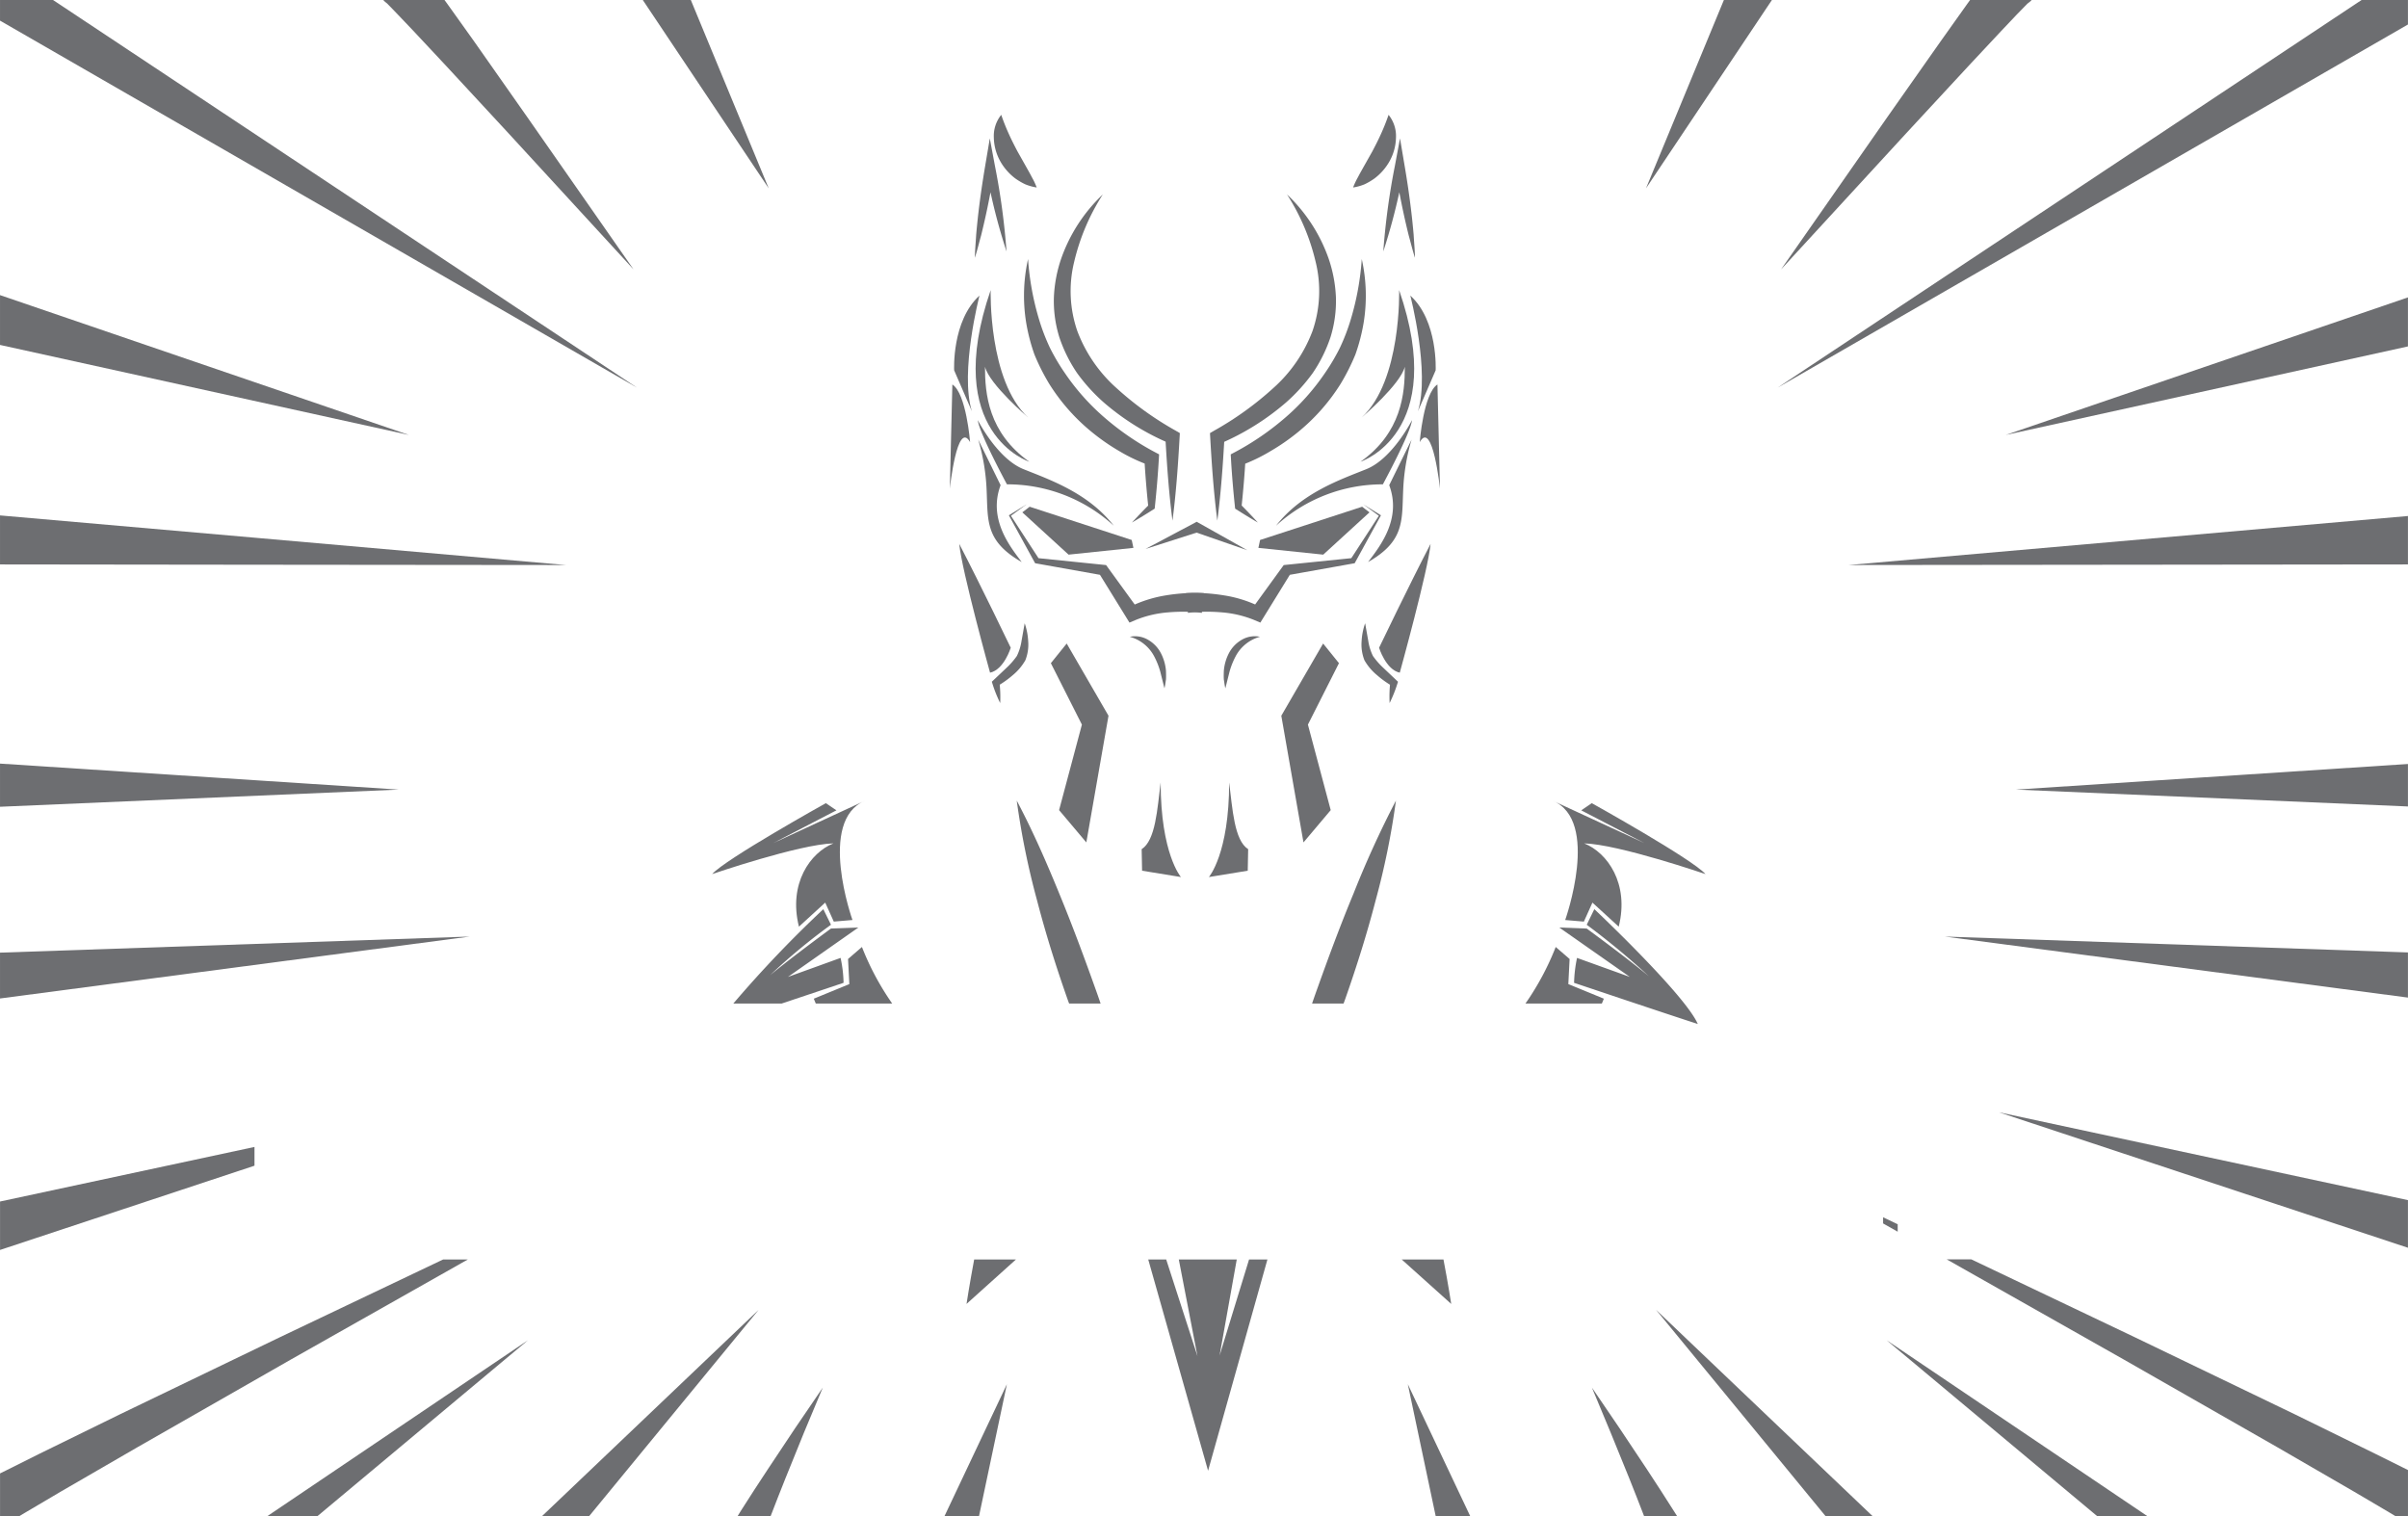 <svg id="Layer_1" data-name="Layer 1" xmlns="http://www.w3.org/2000/svg" viewBox="0 0 242.646 152.787"><title>superhero</title><polygon points="125.688 55.446 120.376 53.604 120.776 53.608 115.433 55.318 120.387 52.687 120.588 52.58 120.787 52.692 125.688 55.446" style="fill:#6d6e71"/><path d="M139.922,11.573a3.398,3.398,0,0,1,.747,2.278,5.151,5.151,0,0,1-.613,2.334,5.617,5.617,0,0,1-1.545,1.793,6.531,6.531,0,0,1-1.01.595,5.116,5.116,0,0,1-1.154.32,7.404,7.404,0,0,1,.496-1.049c.163-.327.34-.627.504-.923l.948-1.683c.289-.551.571-1.095.835-1.684A21.259,21.259,0,0,0,139.922,11.573Z" style="fill:#6d6e71"/><path d="M142.447,23.638c-.069-.776-.145-1.55-.239-2.322-.181-1.544-.41-3.081-.669-4.612l-.465-2.757-.512,2.744a70.983,70.983,0,0,0-1.172,8.648,60.869,60.869,0,0,0,1.615-5.963c.131.692.268,1.383.418,2.071.162.76.34,1.518.527,2.274.211.752.388,1.51.631,2.256C142.569,25.192,142.491,24.418,142.447,23.638Z" style="fill:#6d6e71"/><path d="M129.688,19.595a16.335,16.335,0,0,1,4.186,6.444,13.814,13.814,0,0,1,.743,3.917,12.286,12.286,0,0,1-.546,4.019,14.675,14.675,0,0,1-1.801,3.632,18.09,18.09,0,0,1-2.684,2.954,25.452,25.452,0,0,1-6.593,4.124l.394-.642c-.158,2.808-.354,5.617-.72,8.425-.366-2.808-.562-5.617-.72-8.425l-.022-.399.416-.243a32.2,32.2,0,0,0,5.942-4.272,14.566,14.566,0,0,0,3.968-5.756,12.318,12.318,0,0,0,.327-6.965A21.68,21.68,0,0,0,129.688,19.595Z" style="fill:#6d6e71"/><path d="M126.752,52.658c-.742-.43-1.469-.878-2.188-1.336l-.104-.066-.02-.193c-.17-1.617-.308-3.234-.4-4.851l-.024-.425.484-.255a27.526,27.526,0,0,0,4.981-3.421,22.857,22.857,0,0,0,4.003-4.477,20.648,20.648,0,0,0,1.532-2.585,20.401,20.401,0,0,0,1.086-2.824,27.581,27.581,0,0,0,1.119-6.119,16.948,16.948,0,0,1,.187,6.428,18.935,18.935,0,0,1-.828,3.187,21.556,21.556,0,0,1-1.488,2.956,19.858,19.858,0,0,1-4.367,4.922,21.131,21.131,0,0,1-2.699,1.863,17.342,17.342,0,0,1-2.978,1.431l.46-.68c-.092,1.617-.231,3.234-.4,4.851l-.124-.259C125.583,51.408,126.175,52.024,126.752,52.658Z" style="fill:#6d6e71"/><path d="M137.22,42.063s3.894-3.319,4.34-5.106c0,2.681-.319,6.638-4.468,9.574,0,0,8.872-2.872,3.894-17.298C140.986,29.233,141.241,38.36,137.22,42.063Z" style="fill:#6d6e71"/><path d="M142.113,29.786s2,7.702.766,11.66l1.787-4.128S144.922,32.339,142.113,29.786Z" style="fill:#6d6e71"/><path d="M143.06,44.552s.383-4.915,1.787-5.809c.064,2.33.255,10.5.255,10.5S144.369,42.254,143.06,44.552Z" style="fill:#6d6e71"/><path d="M128.581,52.978a15.892,15.892,0,0,1,10.766-4.17s2.809-5.191,2.936-6.468c0,0-1.957,3.872-4.596,4.936S131.177,49.658,128.581,52.978Z" style="fill:#6d6e71"/><path d="M139.986,48.892l2.255-4.596a20.869,20.869,0,0,0-.851,5.191c-.128,3.021.128,5.064-3.532,7.149C139.05,55.063,141.262,52.297,139.986,48.892Z" style="fill:#6d6e71"/><path d="M119.498,59.77a16.894,16.894,0,0,1,1.942.013,18.741,18.741,0,0,1,1.899.214,12.467,12.467,0,0,1,3.688,1.177l-.922.249,3.101-4.273.151-.208.216-.022,6.716-.685-.199.132,2.894-4.451.023.103-1.659-1.213,1.745,1.085.06.037-.036.067-2.552,4.655-.059.107-.14.025-6.646,1.187.366-.23-2.772,4.493-.313.508-.609-.258a10.916,10.916,0,0,0-3.277-.773,16.95,16.95,0,0,0-1.72-.063,15.198,15.198,0,0,0-1.687.113Z" style="fill:#6d6e71"/><path d="M126.964,64.169a3.947,3.947,0,0,0-2.463,1.989,7.751,7.751,0,0,0-.602,1.517l-.424,1.686c-.075-.29-.102-.586-.153-.886-.018-.298-.01-.601.002-.904a4.705,4.705,0,0,1,.521-1.772,3.328,3.328,0,0,1,1.321-1.348A2.583,2.583,0,0,1,126.964,64.169Z" style="fill:#6d6e71"/><polygon points="133.326 64.85 134.922 66.829 131.794 73.02 134.092 81.637 131.347 84.892 129.113 72.126 133.326 64.85" style="fill:#6d6e71"/><path d="M141.05,67.786s2.851-10.298,3.106-12.979c-2.17,4.17-5.191,10.468-5.191,10.468S139.645,67.488,141.05,67.786Z" style="fill:#6d6e71"/><path d="M137.56,62.807l.313,1.761a5.309,5.309,0,0,0,.474,1.536,7.546,7.546,0,0,0,1.061,1.211l1.261,1.194.203.193-.059.18a13.581,13.581,0,0,1-.786,1.967,13.587,13.587,0,0,1,.065-2.118l.144.373a9.666,9.666,0,0,1-1.489-1.078,5.434,5.434,0,0,1-1.254-1.486,4.289,4.289,0,0,1-.288-1.928A6.507,6.507,0,0,1,137.56,62.807Z" style="fill:#6d6e71"/><path d="M121.815,88.382s2.043-2.34,2.043-9.532c.34,2.681.511,5.83,1.915,6.723l-.043,2.17Z" style="fill:#6d6e71"/><path d="M102.302,17.978a6.528,6.528,0,0,0,1.01.595,5.118,5.118,0,0,0,1.154.32,7.403,7.403,0,0,0-.496-1.049c-.163-.327-.34-.627-.504-.923l-.948-1.683c-.289-.551-.571-1.095-.835-1.684a21.264,21.264,0,0,1-.792-1.981,3.398,3.398,0,0,0-.747,2.278,5.151,5.151,0,0,0,.613,2.334A5.617,5.617,0,0,0,102.302,17.978Z" style="fill:#6d6e71"/><path d="M99.391,21.447c.15-.689.286-1.38.418-2.071a60.872,60.872,0,0,0,1.615,5.963,70.979,70.979,0,0,0-1.172-8.648l-.512-2.744-.465,2.757c-.258,1.531-.488,3.068-.669,4.612-.093.772-.17,1.546-.239,2.322-.044.78-.122,1.554-.134,2.339.243-.747.42-1.504.631-2.256C99.05,22.965,99.229,22.207,99.391,21.447Z" style="fill:#6d6e71"/><path d="M108.543,37.606a18.09,18.09,0,0,0,2.685,2.954,24.988,24.988,0,0,0,6.227,3.947c.153,2.653.346,5.307.692,7.96.366-2.808.562-5.617.72-8.425l.022-.399-.416-.243a32.204,32.204,0,0,1-5.942-4.272,14.566,14.566,0,0,1-3.968-5.756,12.318,12.318,0,0,1-.327-6.965,21.68,21.68,0,0,1,2.89-6.811A16.335,16.335,0,0,0,106.94,26.039a13.814,13.814,0,0,0-.743,3.917,12.286,12.286,0,0,0,.546,4.019A14.675,14.675,0,0,0,108.543,37.606Z" style="fill:#6d6e71"/><path d="M103.407,32.533a18.934,18.934,0,0,0,.828,3.187,21.556,21.556,0,0,0,1.488,2.956,19.859,19.859,0,0,0,4.367,4.922,21.135,21.135,0,0,0,2.699,1.863,16.852,16.852,0,0,0,2.554,1.251q.133,2.116.354,4.233c-.554.56-1.101,1.128-1.635,1.713.742-.43,1.469-.878,2.188-1.336l.104-.066.02-.193c.17-1.617.308-3.234.4-4.851l.024-.426-.484-.255a27.526,27.526,0,0,1-4.981-3.421,22.858,22.858,0,0,1-4.003-4.477,20.654,20.654,0,0,1-1.532-2.585,20.405,20.405,0,0,1-1.086-2.824,27.582,27.582,0,0,1-1.119-6.119A16.948,16.948,0,0,0,103.407,32.533Z" style="fill:#6d6e71"/><path d="M103.721,46.531c-4.149-2.936-4.468-6.894-4.468-9.574.447,1.787,4.34,5.106,4.34,5.106-4.021-3.702-3.766-12.83-3.766-12.83C94.849,43.658,103.721,46.531,103.721,46.531Z" style="fill:#6d6e71"/><path d="M97.934,41.446c-1.234-3.957.766-11.66.766-11.66-2.809,2.553-2.553,7.532-2.553,7.532Z" style="fill:#6d6e71"/><path d="M97.753,44.552s-.383-4.915-1.787-5.808c-.064,2.33-.255,10.5-.255,10.5S96.445,42.254,97.753,44.552Z" style="fill:#6d6e71"/><path d="M103.126,47.275c-2.638-1.064-4.596-4.936-4.596-4.936.128,1.277,2.936,6.468,2.936,6.468a15.892,15.892,0,0,1,10.766,4.17C109.636,49.658,105.764,48.339,103.126,47.275Z" style="fill:#6d6e71"/><path d="M98.572,44.297a20.87,20.87,0,0,1,.851,5.192c.128,3.021-.128,5.064,3.532,7.149-1.192-1.574-3.404-4.34-2.128-7.745Z" style="fill:#6d6e71"/><path d="M119.374,59.783a18.741,18.741,0,0,0-1.899.214,12.963,12.963,0,0,0-3.132.922l-2.735-3.768-.151-.208-.216-.022-6.595-.673-2.779-4.273,1.598-1.168-1.745,1.085-.06.037.036.067,2.552,4.655.059.107.14.025,6.393,1.142L113.5,62.233l.313.508.609-.258a10.916,10.916,0,0,1,3.277-.773,16.967,16.967,0,0,1,1.72-.063,15.205,15.205,0,0,1,1.687.113l.209-1.989A16.889,16.889,0,0,0,119.374,59.783Z" style="fill:#6d6e71"/><path d="M116.312,66.158a7.75,7.75,0,0,1,.602,1.517l.424,1.686c.075-.29.102-.586.153-.886.018-.298.01-.601-.002-.904a4.705,4.705,0,0,0-.521-1.772,3.328,3.328,0,0,0-1.321-1.348,2.583,2.583,0,0,0-1.8-.281A3.947,3.947,0,0,1,116.312,66.158Z" style="fill:#6d6e71"/><polygon points="105.892 66.829 109.019 73.02 106.721 81.637 109.466 84.892 111.7 72.126 107.487 64.85 105.892 66.829" style="fill:#6d6e71"/><path d="M101.849,65.275s-3.021-6.298-5.192-10.468C96.913,57.488,99.764,67.786,99.764,67.786,101.168,67.488,101.849,65.275,101.849,65.275Z" style="fill:#6d6e71"/><path d="M103.253,62.807l-.313,1.761a5.309,5.309,0,0,1-.474,1.536,7.547,7.547,0,0,1-1.061,1.211l-1.261,1.194-.203.193.059.18a13.582,13.582,0,0,0,.786,1.967,12.696,12.696,0,0,0-.047-1.851,9.659,9.659,0,0,0,1.326-.972,5.433,5.433,0,0,0,1.254-1.486,4.289,4.289,0,0,0,.288-1.928A6.507,6.507,0,0,0,103.253,62.807Z" style="fill:#6d6e71"/><path d="M115.041,85.573l.043,2.17,3.915.638s-2.043-2.34-2.043-9.532C116.615,81.531,116.445,84.68,115.041,85.573Z" style="fill:#6d6e71"/><polygon points="126.974 54.415 137.259 51.063 137.997 51.631 133.338 55.892 126.804 55.211 126.974 54.415" style="fill:#6d6e71"/><polygon points="114.04 54.415 103.755 51.063 103.016 51.631 107.676 55.892 114.21 55.211 114.04 54.415" style="fill:#6d6e71"/><polygon points="127.714 126.919 121.734 148.209 115.704 126.919 117.514 126.919 120.664 136.659 118.784 126.919 124.624 126.919 122.894 136.599 125.864 126.919 127.714 126.919" style="fill:#6d6e71"/><path d="M87.177,80.68l-9.255,4.277,6.362-3.298L83.22,80.935S73.071,86.584,71.762,88.084c0,0,8.745-3,12.223-3.096-2.33.926-4.564,4.053-3.479,8.394l2.649-2.426.862,1.915,1.883-.16S82.326,82.69,87.177,80.68Z" style="fill:#6d6e71"/><path d="M84.704,96.529a13.155,13.155,0,0,1,.3,2.51s-3.06,1.03-6.24,2.09h-4.87a117.644,117.644,0,0,1,9.07-9.51l.77,1.57a61.211,61.211,0,0,0-6.12,5.07c2.23-1.84,6.12-4.69,6.12-4.69l2.76-.1-7.1,4.98Z" style="fill:#6d6e71"/><path d="M102.374,126.919l-4.98,4.48s.29-1.92.77-4.48Z" style="fill:#6d6e71"/><path d="M89.904,101.129h-7.7c-.13-.31-.2-.49-.2-.49l3.58-1.47-.13-2.53,1.4-1.21A27.318,27.318,0,0,0,89.904,101.129Z" style="fill:#6d6e71"/><path d="M156.443,80.68l9.255,4.277-6.362-3.298,1.064-.723s10.149,5.649,11.457,7.149c0,0-8.745-3-12.223-3.096,2.33.926,4.564,4.053,3.479,8.394l-2.649-2.426-.862,1.915-1.883-.16S161.294,82.69,156.443,80.68Z" style="fill:#6d6e71"/><path d="M159.89,93.19l.766-1.574s9.128,8.596,10.426,11.574c-2.787-.894-12.468-4.149-12.468-4.149a13.855,13.855,0,0,1,.298-2.511l5.319,1.915L157.124,93.467l2.766.106s6.979,5.106,7.574,6.043A77.199,77.199,0,0,0,159.89,93.19Z" style="fill:#6d6e71"/><path d="M146.234,131.399l-4.99-4.48h4.21C145.944,129.479,146.234,131.399,146.234,131.399Z" style="fill:#6d6e71"/><path d="M161.614,100.639s-.07.18-.2.49h-7.7a27.32,27.32,0,0,0,3.05-5.7l1.4,1.21-.13,2.53Z" style="fill:#6d6e71"/><path d="M140.664,80.679a77.111,77.111,0,0,1-2.05,10.07c-.86,3.31-1.88,6.56-3.01,9.78-.07.2-.14.4-.22.6h-3.17c.18-.54.37-1.07.56-1.6,1.14-3.19,2.32-6.37,3.63-9.52A101.188,101.188,0,0,1,140.664,80.679Z" style="fill:#6d6e71"/><path d="M110.904,101.129h-3.17c-.08-.2-.15-.4-.22-.6-1.13-3.22-2.15-6.47-3.01-9.78a78.786,78.786,0,0,1-2.05-10.07c1.62,3.06,2.98,6.18,4.27,9.33,1.3,3.15,2.48,6.33,3.62,9.52C110.534,100.059,110.724,100.589,110.904,101.129Z" style="fill:#6d6e71"/><polygon points="242.641 -0.001 242.641 2.469 179.131 39.059 237.971 -0.001 242.641 -0.001" style="fill:#6d6e71"/><polygon points="242.641 29.969 242.641 34.909 202.111 43.829 242.641 29.969" style="fill:#6d6e71"/><polygon points="242.641 51.999 242.641 56.879 186.281 56.939 242.641 51.999" style="fill:#6d6e71"/><path d="M204.341.329l-.33.33-.79.81-1.59,1.68-3.18,3.4-6.34,6.85-12.64,13.75,10.69-15.32,5.38-7.65,2.71-3.81.27-.37h6.161c.16-.01-.601.52-.461.43A1.057,1.057,0,0,0,204.341.329Z" style="fill:#6d6e71"/><polygon points="178.551 -0.001 165.861 18.979 173.711 -0.001 178.551 -0.001" style="fill:#6d6e71"/><polygon points="189.754 122.669 191.224 123.369 191.224 124.119 189.754 123.289 189.754 122.669" style="fill:#6d6e71"/><polygon points="242.644 148.139 242.644 152.789 241.384 152.789 241.044 152.579 239.134 151.449 237.214 150.319 229.494 145.849 213.984 136.989 196.164 126.909 198.644 126.909 215.144 134.769 231.254 142.529 239.284 146.469 242.064 147.849 242.644 148.139" style="fill:#6d6e71"/><polygon points="242.641 120.939 242.641 125.739 201.431 112.089 242.641 120.939" style="fill:#6d6e71"/><polygon points="242.641 95.979 242.641 100.529 195.981 94.379 242.641 95.979" style="fill:#6d6e71"/><polygon points="242.641 76.989 242.641 81.269 203.131 79.569 242.641 76.989" style="fill:#6d6e71"/><polygon points="188.701 152.789 183.961 152.789 166.881 131.999 188.701 152.789" style="fill:#6d6e71"/><polygon points="216.391 152.789 211.331 152.789 190.111 135.059 216.391 152.789" style="fill:#6d6e71"/><polygon points="148.151 152.789 144.671 152.789 141.861 139.489 148.151 152.789" style="fill:#6d6e71"/><path d="M169.001,152.789h-3.33c-.49-1.27-.98-2.53-1.49-3.8q-1.845-4.59-3.77-9.16,2.805,4.08,5.54,8.23,1.365,2.07,2.7,4.18C168.771,152.419,168.881,152.609,169.001,152.789Z" style="fill:#6d6e71"/><polygon points="64.181 39.059 0.001 2.079 0.001 -0.001 5.341 -0.001 64.181 39.059" style="fill:#6d6e71"/><polygon points="41.201 43.829 0.001 34.759 0.001 29.739 41.201 43.829" style="fill:#6d6e71"/><polygon points="57.031 56.939 56.671 56.939 25.481 56.909 0.001 56.879 0.001 51.939 25.481 54.169 56.671 56.909 57.031 56.939" style="fill:#6d6e71"/><path d="M63.841,27.149l-12.63-13.75-6.34-6.85-3.18-3.4-1.6-1.68-.78-.81-.33-.33a1.057,1.057,0,0,0,.12.1c.14.09-.595-.44-.435-.43h6.125l.27.37,2.72,3.81,5.37,7.65Z" style="fill:#6d6e71"/><polygon points="77.461 18.979 64.771 -0.001 69.611 -0.001 77.461 18.979" style="fill:#6d6e71"/><polygon points="47.144 126.919 29.334 136.989 13.834 145.849 6.114 150.319 3.844 151.659 2.284 152.579 1.944 152.789 0.004 152.789 0.004 148.479 0.024 148.469 0.694 148.139 4.034 146.469 12.074 142.529 28.174 134.769 44.654 126.919 47.144 126.919" style="fill:#6d6e71"/><polygon points="25.644 115.579 25.644 117.469 0.004 125.959 0.004 121.079 25.644 115.579" style="fill:#6d6e71"/><polygon points="47.331 94.379 0.001 100.619 0.001 95.999 47.331 94.379" style="fill:#6d6e71"/><polygon points="40.181 79.569 0.001 81.299 0.001 76.949 40.181 79.569" style="fill:#6d6e71"/><polygon points="76.441 131.999 59.361 152.789 54.611 152.789 76.441 131.999" style="fill:#6d6e71"/><polygon points="53.201 135.059 31.981 152.789 26.931 152.789 53.201 135.059" style="fill:#6d6e71"/><polygon points="101.461 139.489 98.651 152.789 95.171 152.789 101.461 139.489" style="fill:#6d6e71"/><path d="M82.911,139.829q-1.935,4.56-3.77,9.16c-.51,1.27-1,2.53-1.49,3.8h-3.33c.11-.18.22-.37.34-.55.89-1.41,1.8-2.8,2.71-4.18Q80.101,143.904,82.911,139.829Z" style="fill:#6d6e71"/></svg>